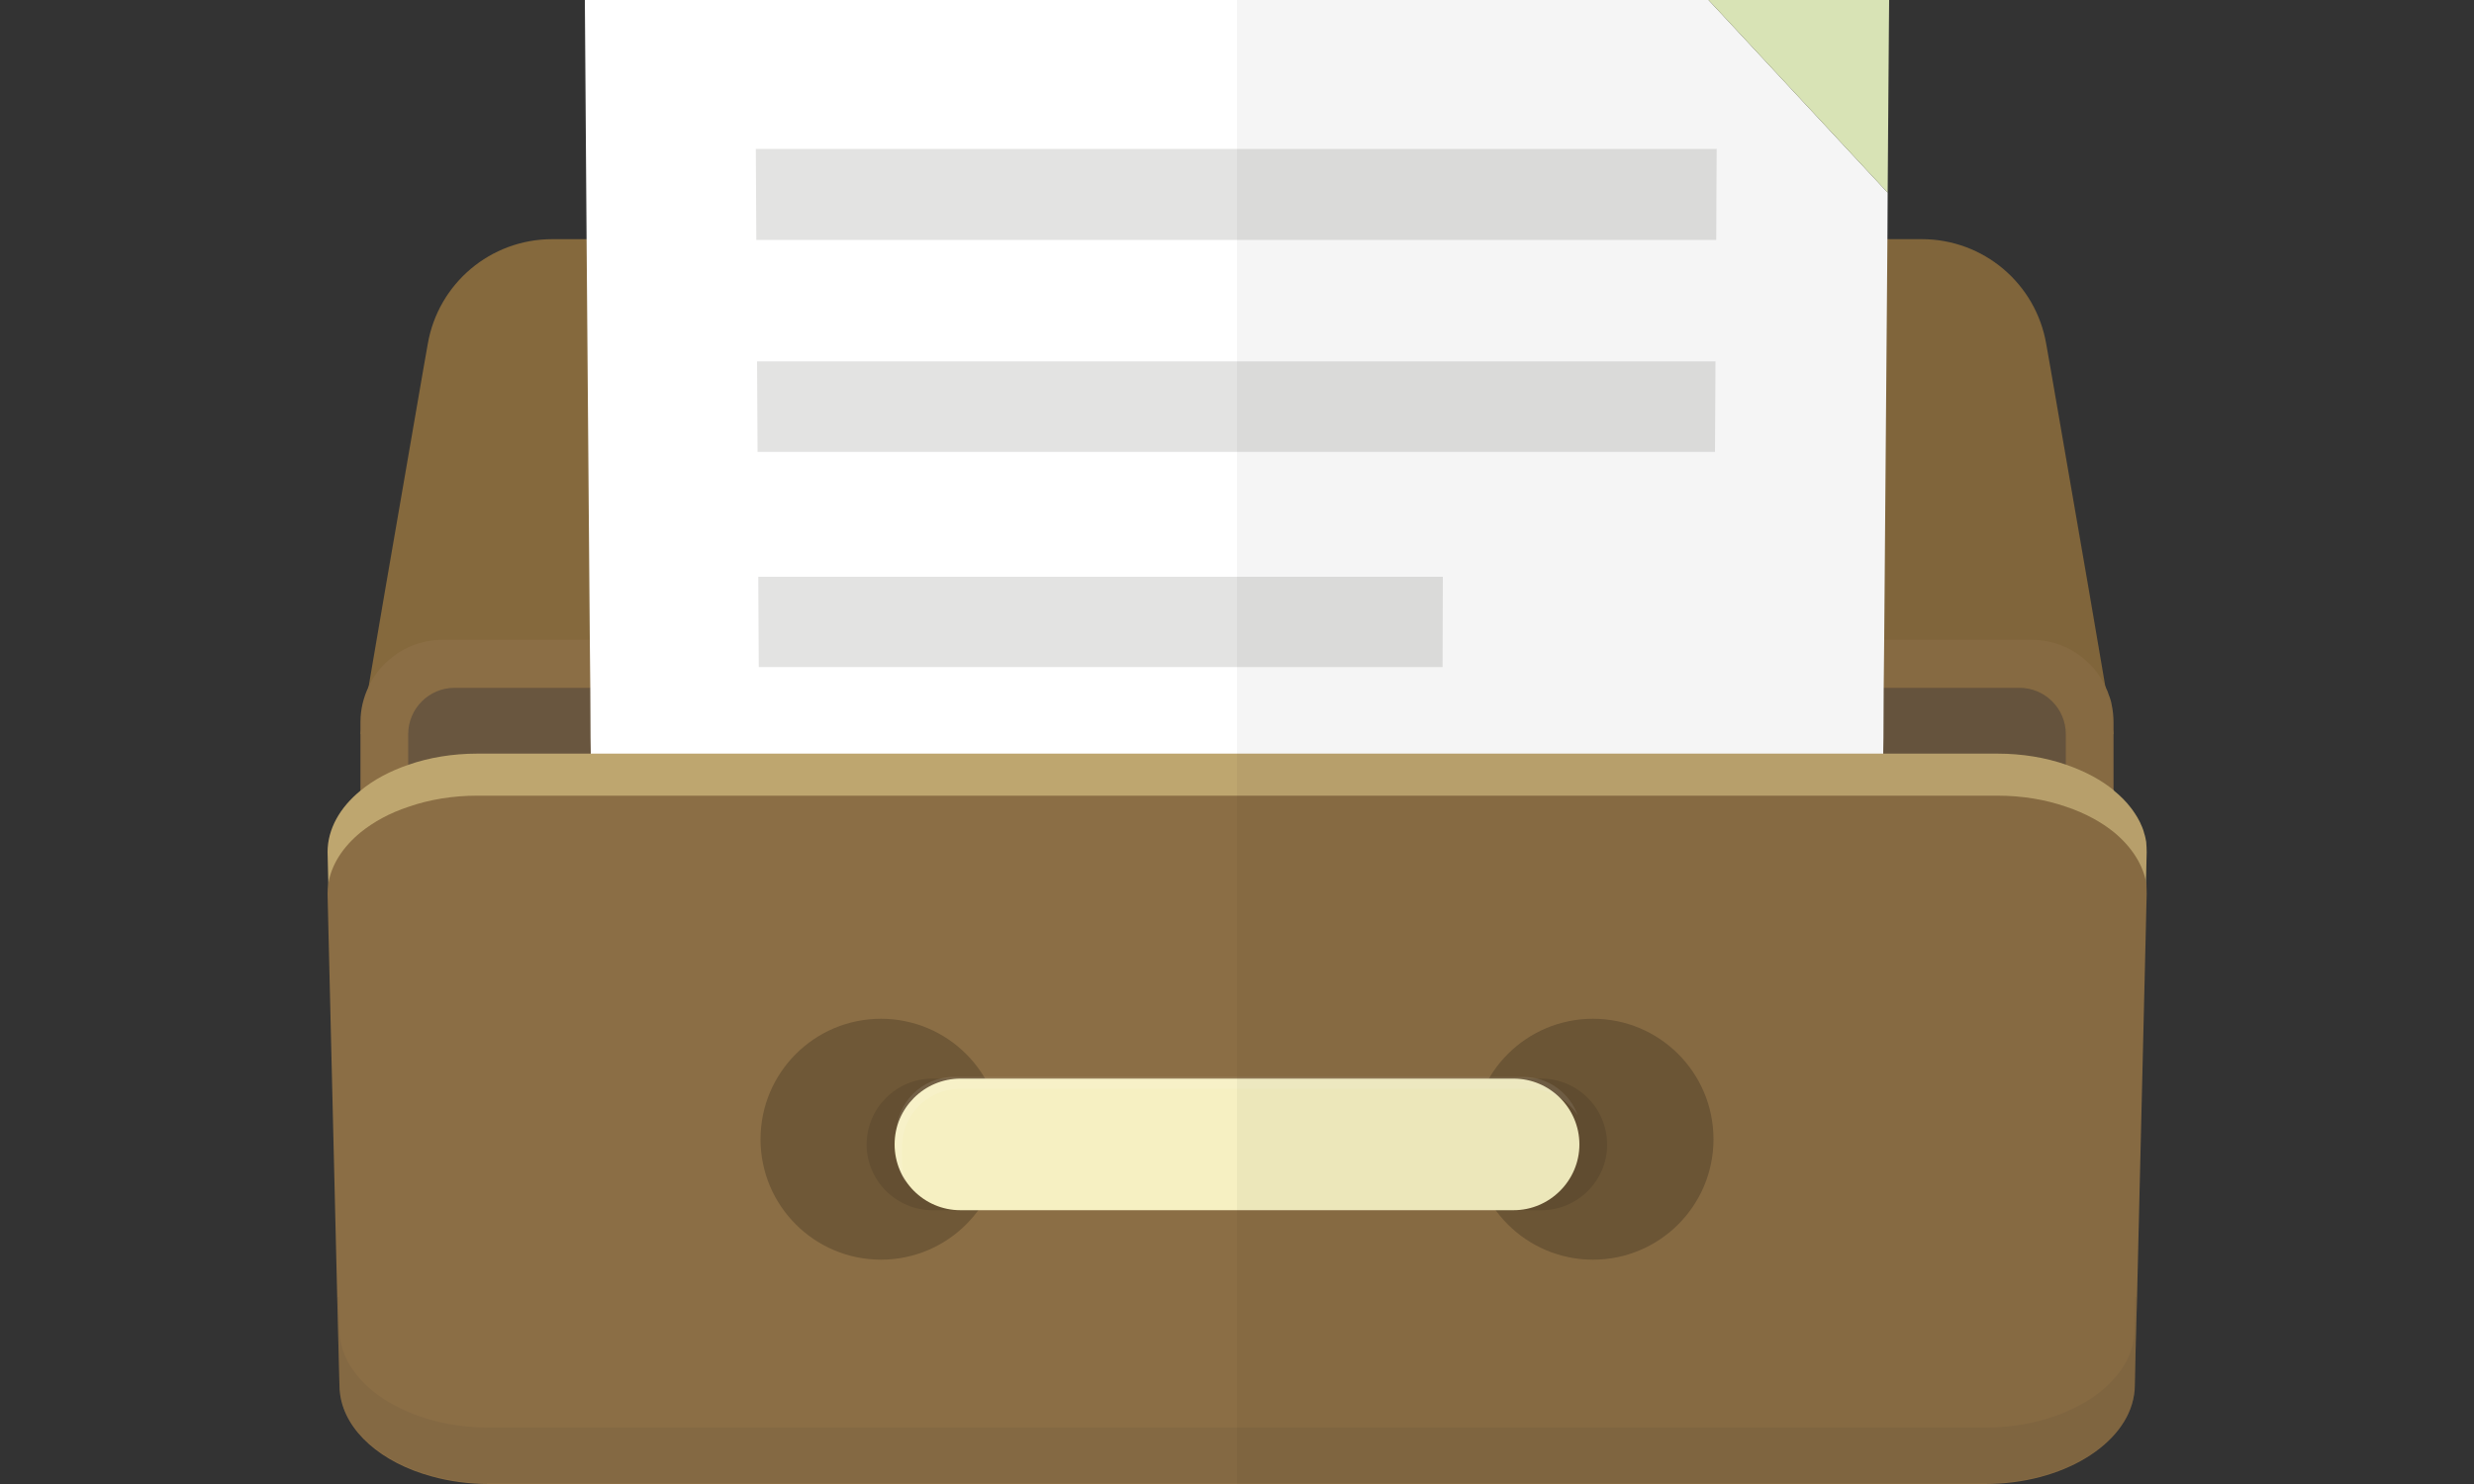 <?xml version="1.0" encoding="utf-8"?>
<!-- Generator: Adobe Illustrator 27.2.0, SVG Export Plug-In . SVG Version: 6.00 Build 0)  -->
<svg version="1.1" id="レイヤー_1" xmlns="http://www.w3.org/2000/svg" xmlns:xlink="http://www.w3.org/1999/xlink" x="0px"
	 y="0px" viewBox="0 0 100 60" style="enable-background:new 0 0 100 60;" xml:space="preserve">
<rect x="0" y="0" width="100" height="60" fill="#333333" stroke="none"/>
<style type="text/css">
	.st0{fill:#85693D;}
	.st1{fill:#8B6E45;}
	.st2{fill:#69563F;}
	.st3{fill:#FFFFFF;}
	.st4{fill:#E1ECBC;}
	.st5{fill:#E3E3E2;}
	.st6{fill:#BEA66F;}
	.st7{opacity:0.2;fill:#040000;}
	.st8{opacity:0.1;fill:#040000;}
	.st9{fill:#F6F0C2;}
	.st10{opacity:0.1;fill:#FFFFFF;}
	.st11{opacity:0.2;fill:#69563F;}
	.st12{opacity:0.04;fill:#040000;}
</style>
<g>
	<g>
		<path class="st0" d="M85.43,29.68l-1.93,0.03l-4.05,0.05l-3.32,0.05l-21.81,0.36v0.05L52.4,30.2l-1.93,0.02v-0.05L50,30.16
			l-26.13-0.35l-3.32-0.05l-4.05-0.05l-1.93-0.03l0.33-1.92l0.68-3.98l1.53-8.85l0.18-1.02c0.42-2.45,2.54-4.24,5.03-4.24h55.36
			c2.49,0,4.61,1.79,5.03,4.24l0.18,1.02l1.53,8.85l0.68,3.98L85.43,29.68z"/>
		<path class="st1" d="M85.43,29.19v13.19c0,1.83-1.49,3.31-3.31,3.31H17.88c-1.83,0-3.31-1.49-3.31-3.31V29.19
			c0-0.51,0.12-0.99,0.33-1.43c0.52-1.11,1.67-1.89,2.98-1.89h64.24c1.32,0,2.46,0.77,2.98,1.89l0.01,0.01
			c0,0.01,0.01,0.02,0.01,0.03c0.05,0.1,0.09,0.2,0.12,0.3c0.03,0.07,0.05,0.13,0.07,0.2c0.02,0.07,0.04,0.14,0.05,0.22
			c0.02,0.1,0.04,0.21,0.05,0.32C85.42,28.96,85.43,29.08,85.43,29.19z"/>
		<path class="st2" d="M81.63,27.81H18.37c-1.03,0-1.87,0.84-1.87,1.87v12.21c0,1.03,0.84,1.87,1.87,1.87l63.26,0
			c1.03,0,1.87-0.84,1.87-1.87V29.68C83.5,28.65,82.66,27.81,81.63,27.81z"/>
		<g>
			<polygon class="st3" points="76.3,7.79 76.29,9.68 76.16,25.87 76.14,27.8 76.13,29.81 76.12,30.46 76.11,32.16 76.09,34.82 
				23.91,34.82 23.89,32.16 23.88,30.46 23.87,29.81 23.86,27.8 23.84,25.87 23.71,9.68 23.64,0 69.06,0 			"/>
			<polygon class="st4" points="76.36,0 76.35,1.08 76.3,7.79 69.06,0 			"/>
			<g>
				<polygon class="st5" points="69.37,9.7 30.57,9.7 30.55,6.02 69.39,6.02 				"/>
				<polygon class="st5" points="69.32,18.27 30.62,18.27 30.6,14.61 69.34,14.61 				"/>
				<polygon class="st5" points="58.31,26.97 30.67,26.97 30.65,23.32 58.32,23.32 				"/>
			</g>
		</g>
		<path class="st6" d="M86.77,34.45l-0.03,1.29l-0.4,16.7l-0.05,1.9c0,2.19-2.72,3.98-6.04,3.98H19.76c-3.32,0-6.04-1.79-6.04-3.98
			l-0.05-1.9l-0.4-16.7l-0.03-1.29c0-0.93,0.5-1.81,1.34-2.49c0.52-0.43,1.17-0.78,1.93-1.04c0.83-0.29,1.78-0.45,2.78-0.45h61.45
			c1,0,1.95,0.16,2.78,0.45c0.75,0.26,1.41,0.61,1.93,1.04v0.01c0.26,0.21,0.49,0.44,0.68,0.69c0.06,0.08,0.12,0.16,0.17,0.24
			c0.06,0.09,0.12,0.19,0.17,0.29c0.03,0.05,0.05,0.1,0.07,0.15c0.03,0.06,0.06,0.13,0.08,0.19c0.02,0.06,0.04,0.12,0.05,0.17
			c0.04,0.11,0.06,0.23,0.08,0.34C86.76,34.18,86.77,34.31,86.77,34.45z"/>
		<path class="st1" d="M86.77,36.13l-0.39,16.3l-0.05,1.8l-0.04,1.76c0,0,0,0,0,0.01v0.02c0,0.13-0.01,0.25-0.03,0.37
			C85.96,58.4,83.37,60,80.24,60H19.76c-0.82,0-1.61-0.11-2.32-0.31c-2.02-0.55-3.48-1.82-3.69-3.3c-0.02-0.13-0.03-0.26-0.03-0.4
			v-0.02l-0.09-3.53l-0.39-16.3c0-0.14,0.01-0.27,0.03-0.4c0.12-0.78,0.59-1.5,1.31-2.09c0.52-0.42,1.17-0.78,1.93-1.03
			c0.83-0.29,1.78-0.45,2.78-0.45h61.45c1,0,1.95,0.16,2.78,0.45c0.75,0.25,1.41,0.61,1.93,1.03c0.71,0.59,1.18,1.31,1.31,2.09
			C86.76,35.86,86.77,36,86.77,36.13z"/>
		<g>
			<g>
				<circle class="st7" cx="35.61" cy="46.06" r="4.87"/>
				<circle class="st7" cx="64.39" cy="46.06" r="4.87"/>
			</g>
			<path class="st8" d="M62.31,48.93H37.69c-1.47,0-2.66-1.2-2.66-2.66l0,0c0-1.47,1.2-2.66,2.66-2.66h24.61
				c1.47,0,2.66,1.2,2.66,2.66l0,0C64.97,47.73,63.77,48.93,62.31,48.93z"/>
			<path class="st9" d="M61.18,48.93H38.82c-1.47,0-2.66-1.2-2.66-2.66l0,0c0-1.47,1.2-2.66,2.66-2.66h22.36
				c1.47,0,2.66,1.2,2.66,2.66l0,0C63.84,47.73,62.64,48.93,61.18,48.93z"/>
			<path class="st10" d="M63.77,45.09c-0.42-0.64-1.14-1.07-1.96-1.07H38.8c-1.28,0-2.34,1.05-2.34,2.34v0.65
				c0,0.28,0.05,0.54,0.14,0.79c-0.24-0.37-0.38-0.8-0.38-1.27v-0.65c0-1.29,1.05-2.34,2.34-2.34h23.01
				C62.58,43.54,63.45,44.19,63.77,45.09z"/>
		</g>
	</g>
	<path class="st11" d="M86.38,52.43l-0.05,1.8l-0.04,1.76c0,0,0,0,0,0.01v0.02c0,0.13-0.01,0.25-0.03,0.37
		c-0.31,2-2.9,3.57-6.01,3.57H19.76c-0.84,0-1.65-0.12-2.38-0.32c-1.97-0.56-3.4-1.8-3.63-3.25c-0.02-0.13-0.03-0.26-0.03-0.4v-0.02
		l-0.09-3.53h0.06l0.03,1.3c0,2.19,2.72,3.98,6.04,3.98h60.48c3.32,0,6.04-1.79,6.04-3.98l0.03-1.3H86.38z"/>
	<path class="st12" d="M86.74,35.73c0.02,0.13,0.03,0.27,0.03,0.4l-0.4,16.3l-0.04,1.8l-0.04,1.76c0,0,0,0,0,0.01v0.02
		c0,0.13-0.01,0.25-0.03,0.37C85.96,58.4,83.37,60,80.24,60H50V0h26.36l-0.01,1.08L76.3,7.79l-0.01,1.89h1.4
		c2.49,0,4.61,1.79,5.03,4.24l0.18,1.02l1.53,8.85l0.69,3.99c0,0.01,0.01,0.02,0.01,0.03c0.05,0.1,0.09,0.2,0.12,0.3
		c0.03,0.07,0.05,0.13,0.07,0.2c0.02,0.07,0.04,0.14,0.05,0.22c0.02,0.11,0.04,0.22,0.05,0.32c0.01,0.11,0.02,0.23,0.02,0.34v2.78
		c0.26,0.21,0.49,0.44,0.68,0.69c0.06,0.08,0.12,0.16,0.17,0.24c0.06,0.09,0.12,0.19,0.17,0.29c0.03,0.05,0.05,0.1,0.07,0.15
		c0.03,0.06,0.06,0.13,0.08,0.19c0.02,0.06,0.04,0.12,0.05,0.17c0.04,0.11,0.06,0.23,0.08,0.34c0.02,0.13,0.03,0.26,0.03,0.4
		L86.74,35.73z"/>
</g>
</svg>
